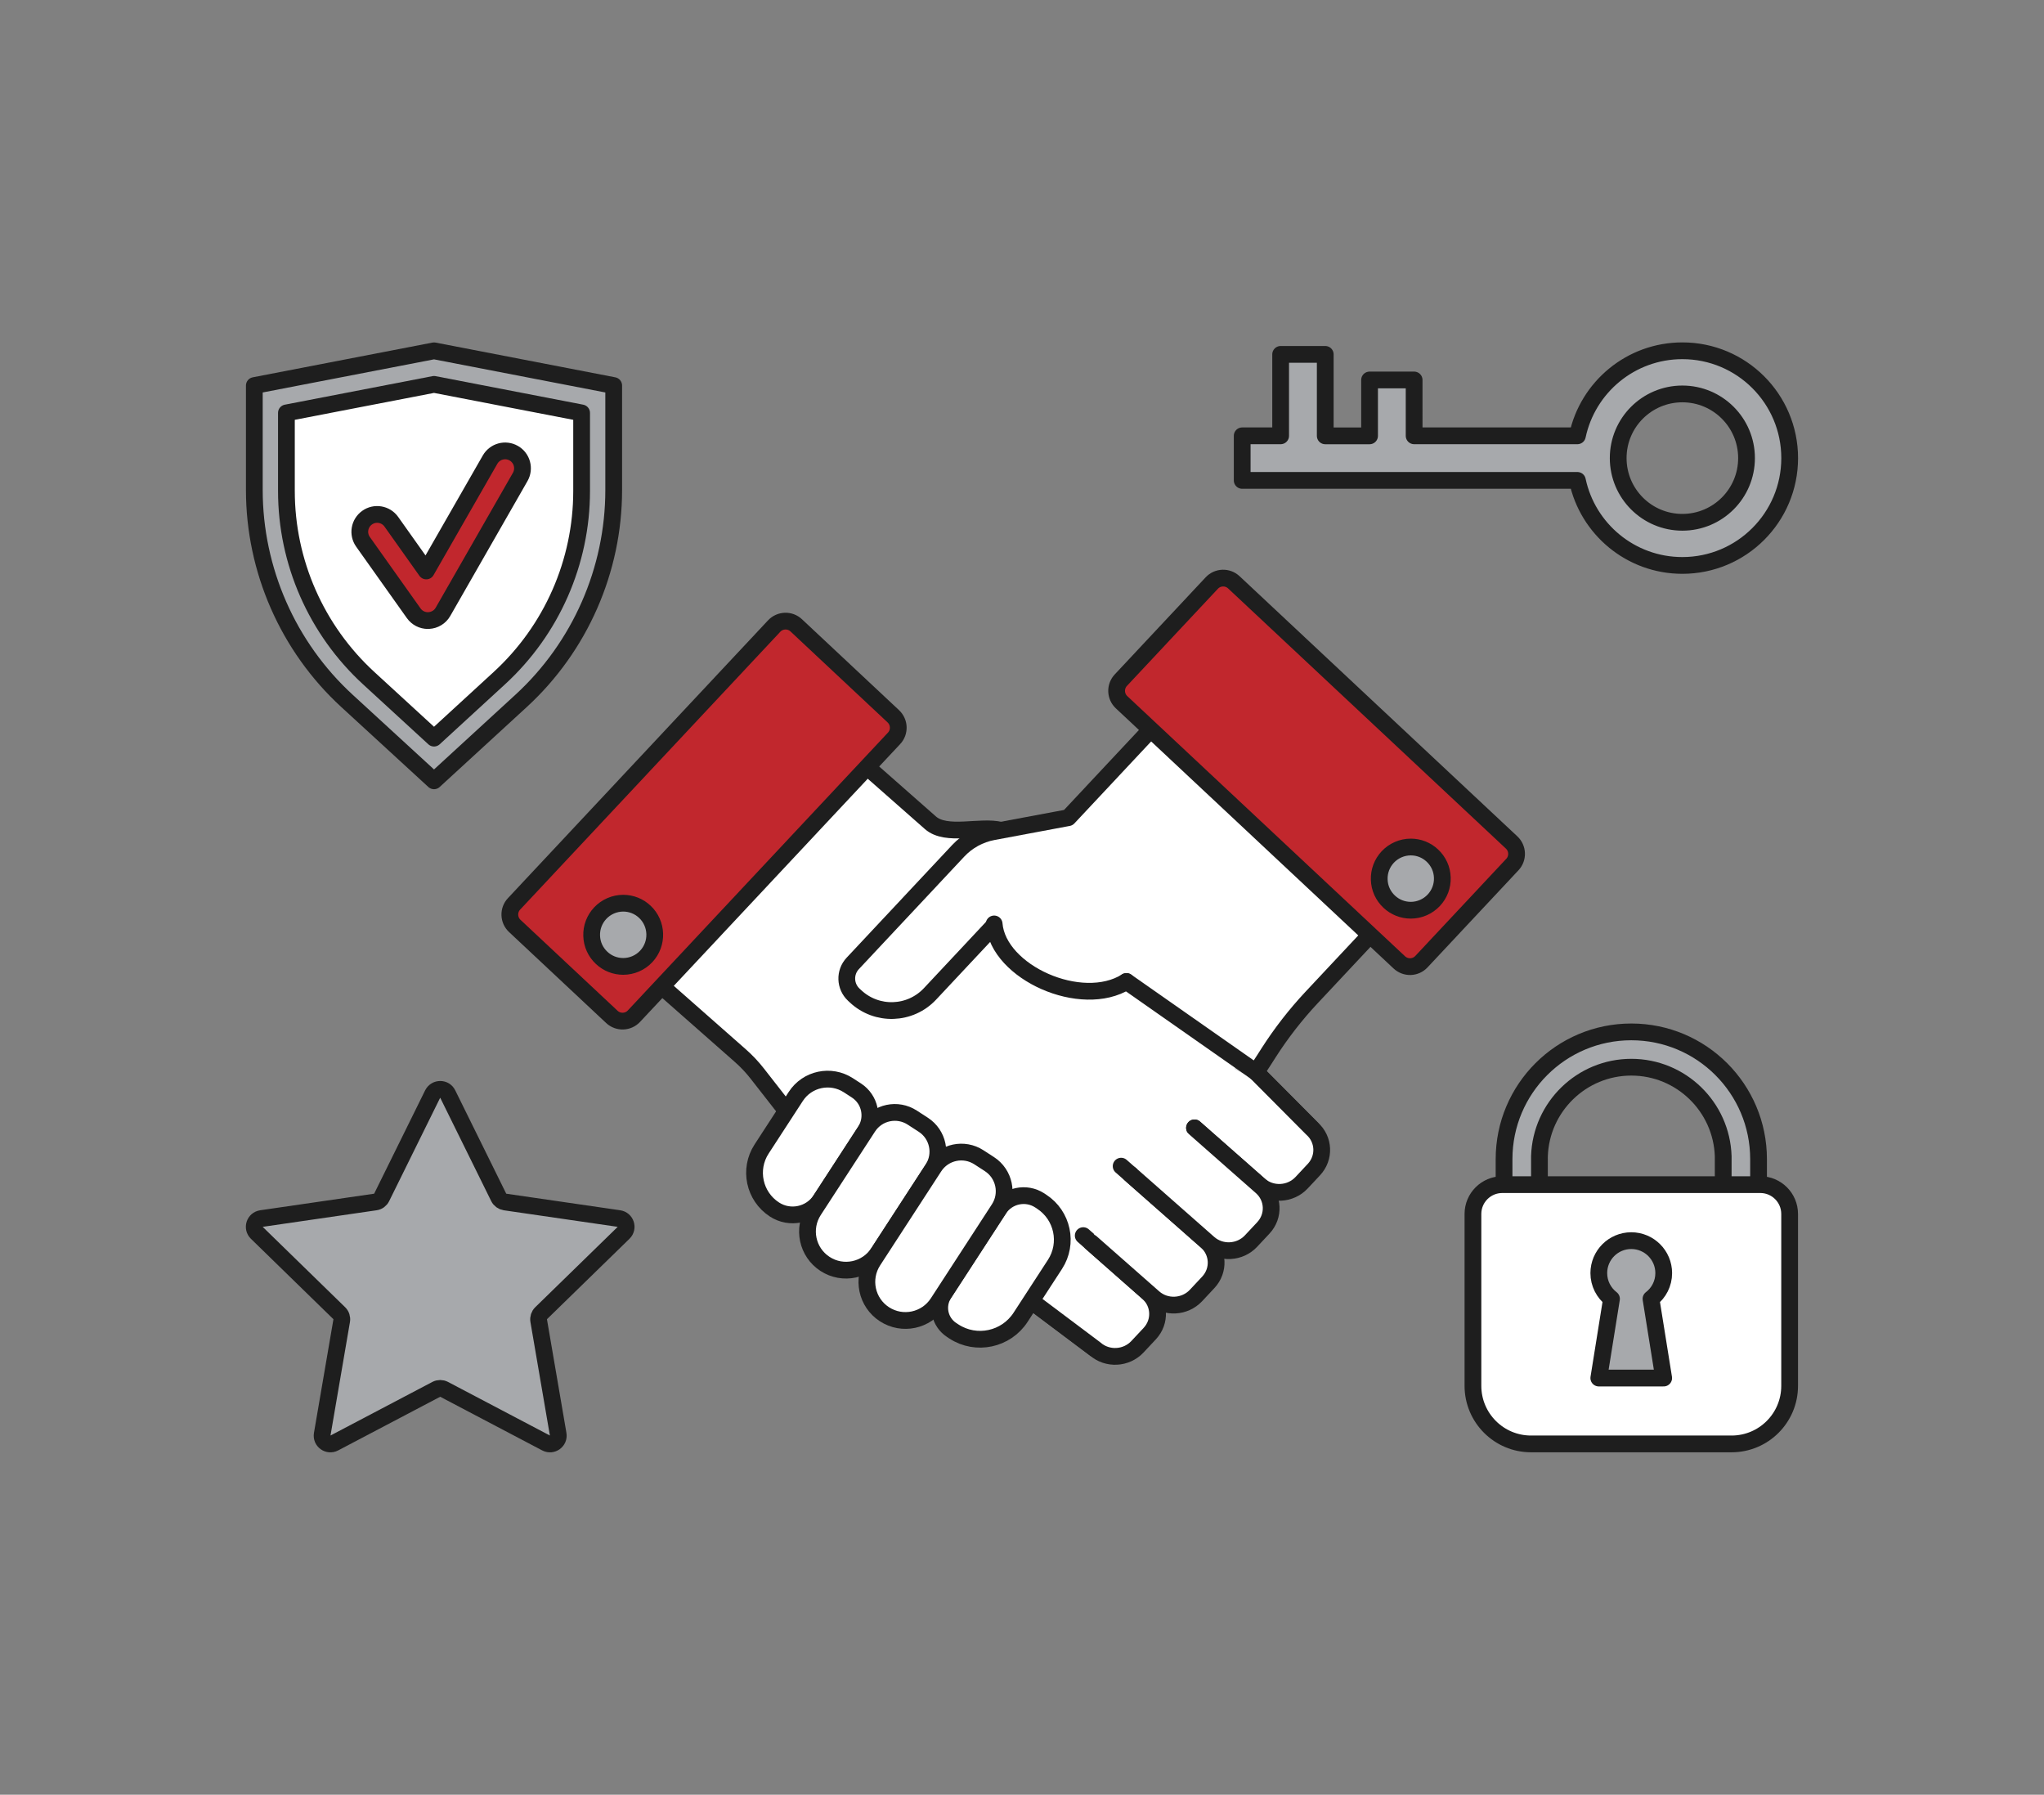 <?xml version="1.0" encoding="UTF-8"?> <!-- Generator: Adobe Illustrator 25.0.1, SVG Export Plug-In . SVG Version: 6.00 Build 0) --> <svg xmlns="http://www.w3.org/2000/svg" xmlns:xlink="http://www.w3.org/1999/xlink" id="Layer_1" x="0px" y="0px" viewBox="0 0 488 428.4" style="enable-background:new 0 0 488 428.4;" xml:space="preserve"><rect x="0" y="0" width="488" height="428.4" fill="#808080" stroke="none"/> <style type="text/css"> .st0{opacity:0;fill:#F9F8F8;} .st1{fill:#FFFFFF;stroke:#1E1E1E;stroke-width:4;stroke-linecap:round;stroke-linejoin:round;stroke-miterlimit:10;} .st2{fill:#D6D6D6;} .st3{fill:#C1272D;stroke:#1E1E1E;stroke-width:4;stroke-linecap:round;stroke-linejoin:round;stroke-miterlimit:10;} .st4{fill:#A7A9AC;stroke:#1E1E1E;stroke-width:4;stroke-linecap:round;stroke-linejoin:round;stroke-miterlimit:10;} .st5{fill:#FFFFFF;} </style> <g> <rect class="st0" width="488" height="428.4"></rect> <g> <g> <g> <g> <path class="st1" d="M251.57,207.4l-12.59-9.21c-4.98-1.24-13,1.59-16.85-1.8l-18.01-15.86l-49.04,52.36l21.64,19.06 c1.49,1.31,2.85,2.75,4.07,4.31l9.78,12.52l70.88,53.21l51.78-52.61L251.57,207.4z"></path> <path class="st1" d="M258.62,294.94l15.43,13.59c2.91,2.57,3.11,6.96,0.44,9.81l-2.93,3.13c-2.67,2.85-7.2,3.08-10.11,0.51 l-18.86-14.16"></path> <path class="st1" d="M267.67,278.36l20.36,17.93c2.91,2.57,3.11,6.96,0.44,9.81l-2.93,3.13c-2.67,2.85-7.2,3.08-10.11,0.51 l-14.95-13.16"></path> <path class="st1" d="M294.1,250.14l19.14,19.24c2.91,2.57,3.11,6.96,0.44,9.81l-2.93,3.13c-2.67,2.85-7.2,3.08-10.11,0.51 l-15.45-13.61"></path> <polygon class="st2" points="296.92,253.23 300.11,255.55 298.63,257.23 294.66,255.12 "></polygon> <path class="st1" d="M285.18,269.22l15.99,14.08c2.91,2.57,3.11,6.96,0.44,9.81l-2.93,3.13c-2.67,2.85-7.2,3.08-10.11,0.51 l-18.69-16.46"></path> </g> <g> <path class="st3" d="M146.08,242.73l-23.18-21.71c-1.5-1.41-1.58-3.77-0.17-5.27l62.1-66.31c1.41-1.5,3.77-1.58,5.27-0.17 l23.18,21.71c1.5,1.41,1.58,3.77,0.17,5.27l-62.1,66.31C149.95,244.06,147.59,244.14,146.08,242.73z"></path> <path class="st4" d="M148.79,230.68c-1.92,0-3.75-0.72-5.15-2.04c-1.47-1.38-2.32-3.24-2.38-5.26 c-0.07-2.01,0.66-3.93,2.03-5.4c1.42-1.52,3.43-2.39,5.5-2.39c1.92,0,3.75,0.72,5.15,2.04c3.03,2.84,3.19,7.62,0.35,10.66 C152.88,229.81,150.87,230.68,148.79,230.68z"></path> </g> </g> <path class="st1" d="M237.26,220.99l-15.22,16.25c-4.75,5.07-12.71,5.33-17.78,0.58l-0.43-0.4c-2.12-1.99-2.23-5.32-0.24-7.45 l25.18-26.88c2.21-2.36,5.13-3.96,8.31-4.55l17.97-3.36l21.87-23.35l52.36,49.04l-16.14,17.23c-3.81,4.07-7.24,8.48-10.25,13.18 l-1.24,1.94c-0.58,0.91-1.18,1.81-1.8,2.7l-30.92-21.65"></path> <path class="st1" d="M195.96,286.35l10.58-16.28c2.13-3.27,1.2-7.65-2.08-9.78l-1.91-1.24c-4.21-2.73-9.83-1.54-12.56,2.67 l-8.16,12.55c-3.14,4.83-1.77,11.29,3.06,14.43h0C188.59,291.11,193.55,290.06,195.96,286.35z"></path> <path class="st1" d="M209.72,298.99l12.96-19.94c2.3-3.54,1.3-8.27-2.24-10.57l-2.64-1.71c-3.54-2.3-8.27-1.3-10.57,2.24 l-12.96,19.94c-2.77,4.27-1.56,9.98,2.71,12.75h0C201.24,304.47,206.95,303.26,209.72,298.99z"></path> <path class="st1" d="M243.66,314.44l8.21-12.63c3.26-5.01,1.83-11.71-3.18-14.97l-0.45-0.3c-3.27-2.13-7.66-1.2-9.78,2.08 l-13.09,20.15c-1.89,2.91-1.07,6.81,1.85,8.71l0.53,0.35C233.07,321.28,240.2,319.76,243.66,314.44z"></path> <path class="st1" d="M223.91,311l14.58-22.44c2.33-3.58,1.31-8.37-2.27-10.69l-2.5-1.62c-3.58-2.33-8.37-1.31-10.69,2.27 l-14.58,22.44c-2.77,4.27-1.56,9.98,2.71,12.75l0,0C215.43,316.48,221.13,315.27,223.91,311z"></path> <path class="st1" d="M237.35,220.54c0.95,11.58,20.87,20.48,31.58,13.75"></path> <path class="st5" d="M229.92,206.2L229.92,206.2c3.6-3.85,9.21-5.06,14.08-3.05l17.03,7.03l7.36,12.4l-6.39,5.17l-20.95-14.42 L229.92,206.2z"></path> <g> <path class="st3" d="M339.36,229.55l21.71-23.18c1.41-1.5,1.33-3.87-0.17-5.27L294.58,139c-1.5-1.41-3.87-1.33-5.27,0.17 l-21.71,23.18c-1.41,1.5-1.33,3.87,0.17,5.27l66.31,62.1C335.59,231.13,337.95,231.06,339.36,229.55z"></path> <path class="st4" d="M336.82,217.27c-1.92,0-3.75-0.72-5.15-2.04c-1.47-1.38-2.32-3.24-2.38-5.26c-0.07-2.01,0.66-3.93,2.03-5.4 c1.42-1.52,3.43-2.39,5.5-2.39c1.92,0,3.75,0.72,5.15,2.04c1.47,1.38,2.32,3.24,2.38,5.26c0.07,2.01-0.66,3.93-2.03,5.4 C340.9,216.4,338.9,217.27,336.82,217.27L336.82,217.27z"></path> </g> </g> <g> <g> <path class="st4" d="M82.84,167.3c-14.06-12.9-22.12-31.25-22.12-50.33V92.03l42.9-8.29l42.9,8.29v24.95 c0,19.08-8.06,37.43-22.12,50.33l-20.78,19.07L82.84,167.3z"></path> <path class="st1" d="M119.22,161.87l-15.6,14.32l-15.6-14.32c-12.51-11.49-19.64-27.7-19.64-44.68V98.56l35.24-6.81l35.24,6.81 v18.63C138.86,134.17,131.74,150.38,119.22,161.87z"></path> </g> <g> <path class="st3" d="M102.15,148.13c-1.34,0-2.6-0.65-3.38-1.75l-12.1-17.04c-1.33-1.87-0.89-4.45,0.98-5.78 c1.86-1.32,4.45-0.89,5.78,0.98l8.34,11.75L117,109.72c1.14-1.99,3.67-2.68,5.66-1.54c1.99,1.14,2.67,3.67,1.54,5.66 l-18.44,32.2c-0.7,1.23-1.98,2.01-3.4,2.08C102.29,148.12,102.22,148.13,102.15,148.13z"></path> </g> </g> <g> <path class="st4" d="M389.47,246.31c-16.78,0-30.38,13.6-30.38,30.38v7.76h8.45V276c0.37-11.78,10.06-21.26,21.93-21.26 c11.88,0,21.57,9.47,21.94,21.26v8.44h8.44v-7.76C419.85,259.91,406.25,246.31,389.47,246.31z"></path> <path class="st1" d="M413.41,344.66h-47.88c-7.66,0-13.87-6.21-13.87-13.87v-41.02c0-3.87,3.14-7,7-7h61.61c3.87,0,7,3.14,7,7 v41.02C427.28,338.45,421.07,344.66,413.41,344.66z"></path> <path class="st4" d="M397.21,303.89c0-4.28-3.47-7.75-7.75-7.75c-4.28,0-7.75,3.47-7.75,7.75c0,2.5,1.19,4.72,3.03,6.14 l-3.03,18.91h15.49l-3.03-18.91C396.02,308.62,397.21,306.4,397.21,303.89z"></path> </g> <path class="st4" d="M316.39,84.59h-10.64v19.44h-9.18v10.64h80.03c2.45,11.6,12.74,20.3,25.06,20.3 c14.15,0,25.62-11.47,25.62-25.62c0-14.15-11.47-25.62-25.62-25.62c-12.33,0-22.61,8.71-25.06,20.3h-38.98V90.7h-10.64v13.34 h-10.58V84.59z M401.66,94.03c8.46,0,15.32,6.86,15.32,15.32c0,8.46-6.86,15.32-15.32,15.32c-8.46,0-15.32-6.86-15.32-15.32 C386.33,100.9,393.19,94.03,401.66,94.03z"></path> <path class="st4" d="M106.89,261.14l12.18,24.68c0.29,0.59,0.85,0.99,1.49,1.09l27.23,3.96c1.63,0.24,2.28,2.24,1.1,3.39 l-19.71,19.21c-0.47,0.46-0.68,1.11-0.57,1.76l4.65,27.12c0.28,1.62-1.42,2.86-2.88,2.09l-24.36-12.81c-0.58-0.3-1.27-0.3-1.85,0 l-24.36,12.81c-1.46,0.77-3.16-0.47-2.88-2.09l4.65-27.12c0.11-0.64-0.1-1.3-0.57-1.76l-19.71-19.21 c-1.18-1.15-0.53-3.15,1.1-3.39l27.23-3.96c0.65-0.09,1.21-0.5,1.49-1.09l12.18-24.68C104.06,259.66,106.17,259.66,106.89,261.14z "></path> </g> </g> </svg> 